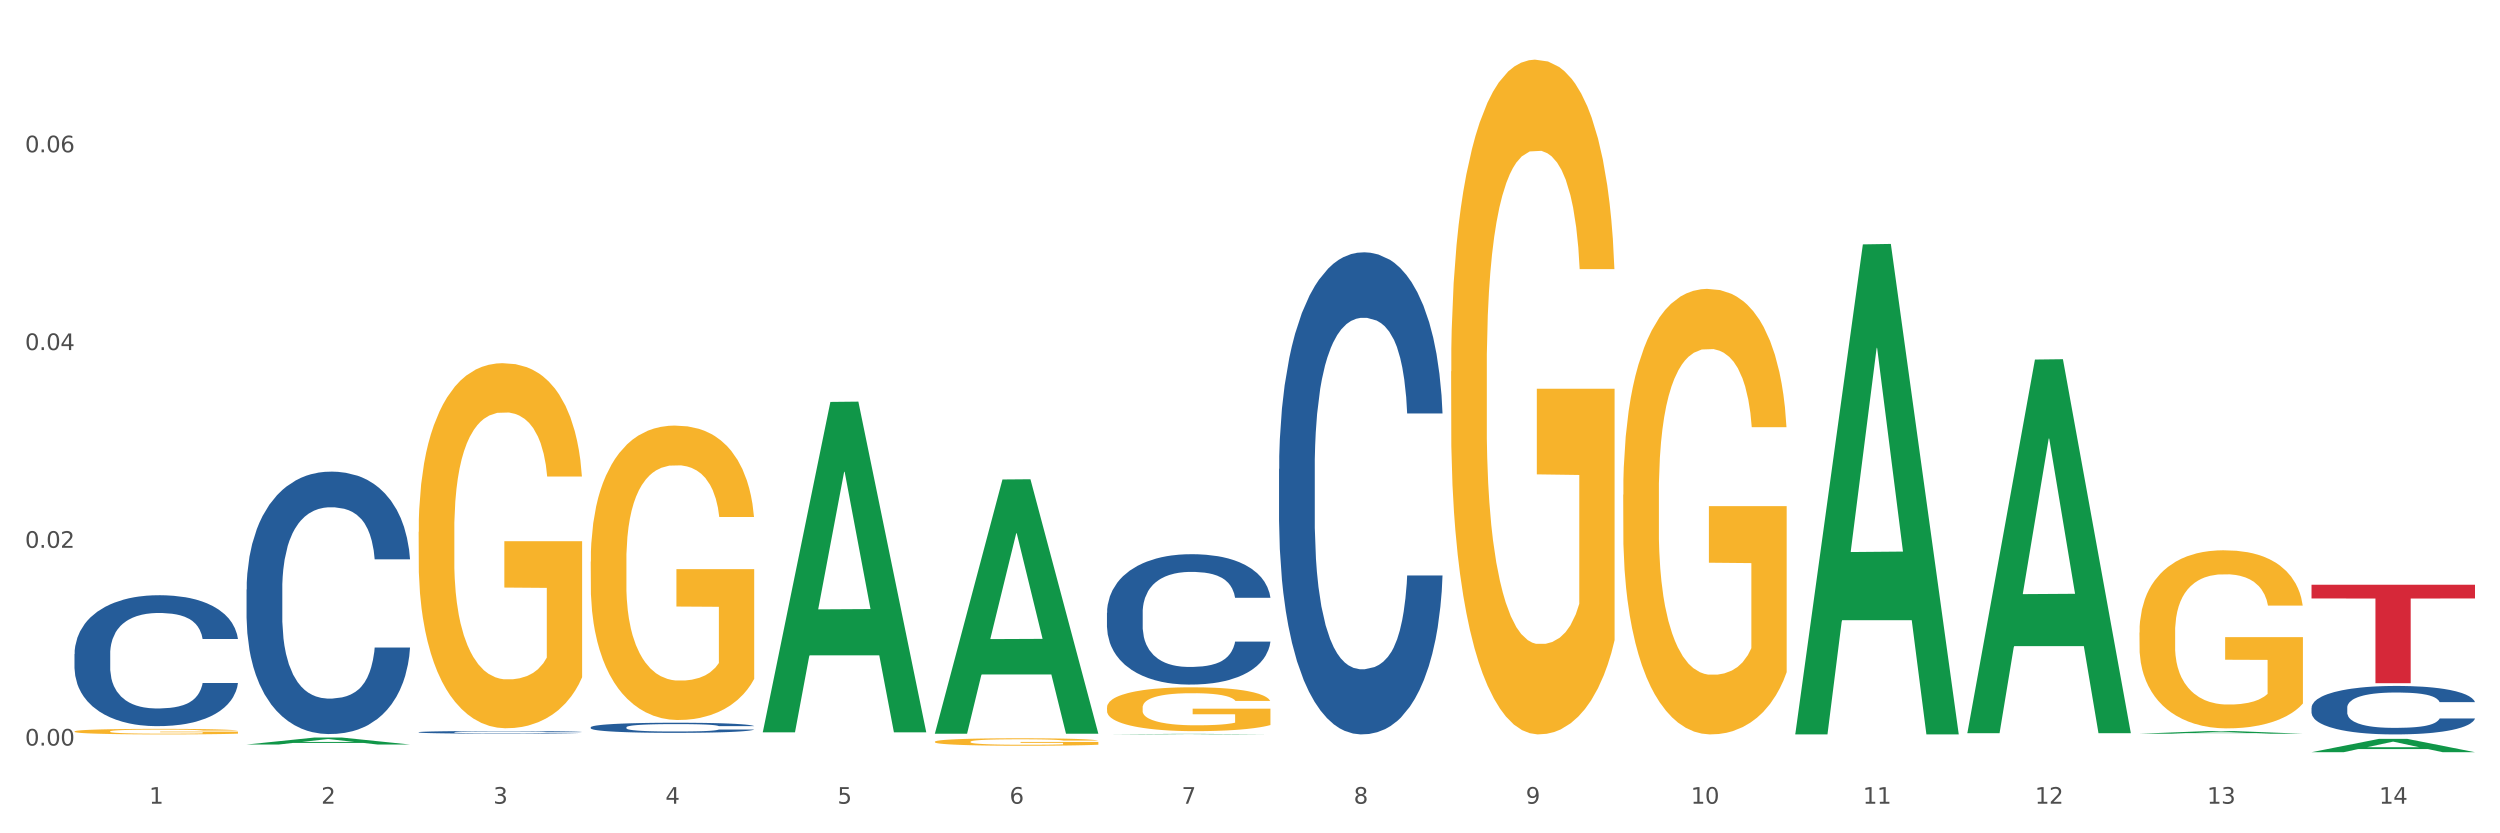 <?xml version="1.0" encoding="utf-8" standalone="no"?>
<!DOCTYPE svg PUBLIC "-//W3C//DTD SVG 1.1//EN"
  "http://www.w3.org/Graphics/SVG/1.1/DTD/svg11.dtd">
<svg xmlns:xlink="http://www.w3.org/1999/xlink" width="1080pt" height="360pt" viewBox="0 0 1080 360" xmlns="http://www.w3.org/2000/svg" version="1.1">
 <rect x="0" y="0" width="1080" height="360" fill="#333333" stroke="none"/>
 <defs>
  <style type="text/css">*{stroke-linejoin: round; stroke-linecap: butt}</style>
 </defs>
 <g id="figure_1">
  <g id="patch_1">
   <path d="M 0 360 
L 1080 360 
L 1080 0 
L 0 0 
z
" style="fill: #ffffff; stroke: #ffffff; stroke-linejoin: miter"/>
  </g>
  <g id="axes_1">
   <g id="matplotlib.axis_1">
    <g id="xtick_1">
     <g id="text_1">
      <!-- 1 -->
      <g style="fill: #4d4d4d" transform="translate(64.432 347.204) scale(0.096 -0.096)">
       <defs>
        <path id="DejaVuSans-31" d="M 794 531 
L 1825 531 
L 1825 4091 
L 703 3866 
L 703 4441 
L 1819 4666 
L 2450 4666 
L 2450 531 
L 3481 531 
L 3481 0 
L 794 0 
L 794 531 
z
" transform="scale(0.016)"/>
       </defs>
       <use xlink:href="#DejaVuSans-31"/>
      </g>
     </g>
    </g>
    <g id="xtick_2">
     <g id="text_2">
      <!-- 2 -->
      <g style="fill: #4d4d4d" transform="translate(138.771 347.204) scale(0.096 -0.096)">
       <defs>
        <path id="DejaVuSans-32" d="M 1228 531 
L 3431 531 
L 3431 0 
L 469 0 
L 469 531 
Q 828 903 1448 1529 
Q 2069 2156 2228 2338 
Q 2531 2678 2651 2914 
Q 2772 3150 2772 3378 
Q 2772 3750 2511 3984 
Q 2250 4219 1831 4219 
Q 1534 4219 1204 4116 
Q 875 4013 500 3803 
L 500 4441 
Q 881 4594 1212 4672 
Q 1544 4750 1819 4750 
Q 2544 4750 2975 4387 
Q 3406 4025 3406 3419 
Q 3406 3131 3298 2873 
Q 3191 2616 2906 2266 
Q 2828 2175 2409 1742 
Q 1991 1309 1228 531 
z
" transform="scale(0.016)"/>
       </defs>
       <use xlink:href="#DejaVuSans-32"/>
      </g>
     </g>
    </g>
    <g id="xtick_3">
     <g id="text_3">
      <!-- 3 -->
      <g style="fill: #4d4d4d" transform="translate(213.109 347.204) scale(0.096 -0.096)">
       <defs>
        <path id="DejaVuSans-33" d="M 2597 2516 
Q 3050 2419 3304 2112 
Q 3559 1806 3559 1356 
Q 3559 666 3084 287 
Q 2609 -91 1734 -91 
Q 1441 -91 1130 -33 
Q 819 25 488 141 
L 488 750 
Q 750 597 1062 519 
Q 1375 441 1716 441 
Q 2309 441 2620 675 
Q 2931 909 2931 1356 
Q 2931 1769 2642 2001 
Q 2353 2234 1838 2234 
L 1294 2234 
L 1294 2753 
L 1863 2753 
Q 2328 2753 2575 2939 
Q 2822 3125 2822 3475 
Q 2822 3834 2567 4026 
Q 2313 4219 1838 4219 
Q 1578 4219 1281 4162 
Q 984 4106 628 3988 
L 628 4550 
Q 988 4650 1302 4700 
Q 1616 4750 1894 4750 
Q 2613 4750 3031 4423 
Q 3450 4097 3450 3541 
Q 3450 3153 3228 2886 
Q 3006 2619 2597 2516 
z
" transform="scale(0.016)"/>
       </defs>
       <use xlink:href="#DejaVuSans-33"/>
      </g>
     </g>
    </g>
    <g id="xtick_4">
     <g id="text_4">
      <!-- 4 -->
      <g style="fill: #4d4d4d" transform="translate(287.448 347.204) scale(0.096 -0.096)">
       <defs>
        <path id="DejaVuSans-34" d="M 2419 4116 
L 825 1625 
L 2419 1625 
L 2419 4116 
z
M 2253 4666 
L 3047 4666 
L 3047 1625 
L 3713 1625 
L 3713 1100 
L 3047 1100 
L 3047 0 
L 2419 0 
L 2419 1100 
L 313 1100 
L 313 1709 
L 2253 4666 
z
" transform="scale(0.016)"/>
       </defs>
       <use xlink:href="#DejaVuSans-34"/>
      </g>
     </g>
    </g>
    <g id="xtick_5">
     <g id="text_5">
      <!-- 5 -->
      <g style="fill: #4d4d4d" transform="translate(361.787 347.204) scale(0.096 -0.096)">
       <defs>
        <path id="DejaVuSans-35" d="M 691 4666 
L 3169 4666 
L 3169 4134 
L 1269 4134 
L 1269 2991 
Q 1406 3038 1543 3061 
Q 1681 3084 1819 3084 
Q 2600 3084 3056 2656 
Q 3513 2228 3513 1497 
Q 3513 744 3044 326 
Q 2575 -91 1722 -91 
Q 1428 -91 1123 -41 
Q 819 9 494 109 
L 494 744 
Q 775 591 1075 516 
Q 1375 441 1709 441 
Q 2250 441 2565 725 
Q 2881 1009 2881 1497 
Q 2881 1984 2565 2268 
Q 2250 2553 1709 2553 
Q 1456 2553 1204 2497 
Q 953 2441 691 2322 
L 691 4666 
z
" transform="scale(0.016)"/>
       </defs>
       <use xlink:href="#DejaVuSans-35"/>
      </g>
     </g>
    </g>
    <g id="xtick_6">
     <g id="text_6">
      <!-- 6 -->
      <g style="fill: #4d4d4d" transform="translate(436.125 347.204) scale(0.096 -0.096)">
       <defs>
        <path id="DejaVuSans-36" d="M 2113 2584 
Q 1688 2584 1439 2293 
Q 1191 2003 1191 1497 
Q 1191 994 1439 701 
Q 1688 409 2113 409 
Q 2538 409 2786 701 
Q 3034 994 3034 1497 
Q 3034 2003 2786 2293 
Q 2538 2584 2113 2584 
z
M 3366 4563 
L 3366 3988 
Q 3128 4100 2886 4159 
Q 2644 4219 2406 4219 
Q 1781 4219 1451 3797 
Q 1122 3375 1075 2522 
Q 1259 2794 1537 2939 
Q 1816 3084 2150 3084 
Q 2853 3084 3261 2657 
Q 3669 2231 3669 1497 
Q 3669 778 3244 343 
Q 2819 -91 2113 -91 
Q 1303 -91 875 529 
Q 447 1150 447 2328 
Q 447 3434 972 4092 
Q 1497 4750 2381 4750 
Q 2619 4750 2861 4703 
Q 3103 4656 3366 4563 
z
" transform="scale(0.016)"/>
       </defs>
       <use xlink:href="#DejaVuSans-36"/>
      </g>
     </g>
    </g>
    <g id="xtick_7">
     <g id="text_7">
      <!-- 7 -->
      <g style="fill: #4d4d4d" transform="translate(510.464 347.204) scale(0.096 -0.096)">
       <defs>
        <path id="DejaVuSans-37" d="M 525 4666 
L 3525 4666 
L 3525 4397 
L 1831 0 
L 1172 0 
L 2766 4134 
L 525 4134 
L 525 4666 
z
" transform="scale(0.016)"/>
       </defs>
       <use xlink:href="#DejaVuSans-37"/>
      </g>
     </g>
    </g>
    <g id="xtick_8">
     <g id="text_8">
      <!-- 8 -->
      <g style="fill: #4d4d4d" transform="translate(584.803 347.204) scale(0.096 -0.096)">
       <defs>
        <path id="DejaVuSans-38" d="M 2034 2216 
Q 1584 2216 1326 1975 
Q 1069 1734 1069 1313 
Q 1069 891 1326 650 
Q 1584 409 2034 409 
Q 2484 409 2743 651 
Q 3003 894 3003 1313 
Q 3003 1734 2745 1975 
Q 2488 2216 2034 2216 
z
M 1403 2484 
Q 997 2584 770 2862 
Q 544 3141 544 3541 
Q 544 4100 942 4425 
Q 1341 4750 2034 4750 
Q 2731 4750 3128 4425 
Q 3525 4100 3525 3541 
Q 3525 3141 3298 2862 
Q 3072 2584 2669 2484 
Q 3125 2378 3379 2068 
Q 3634 1759 3634 1313 
Q 3634 634 3220 271 
Q 2806 -91 2034 -91 
Q 1263 -91 848 271 
Q 434 634 434 1313 
Q 434 1759 690 2068 
Q 947 2378 1403 2484 
z
M 1172 3481 
Q 1172 3119 1398 2916 
Q 1625 2713 2034 2713 
Q 2441 2713 2670 2916 
Q 2900 3119 2900 3481 
Q 2900 3844 2670 4047 
Q 2441 4250 2034 4250 
Q 1625 4250 1398 4047 
Q 1172 3844 1172 3481 
z
" transform="scale(0.016)"/>
       </defs>
       <use xlink:href="#DejaVuSans-38"/>
      </g>
     </g>
    </g>
    <g id="xtick_9">
     <g id="text_9">
      <!-- 9 -->
      <g style="fill: #4d4d4d" transform="translate(659.142 347.204) scale(0.096 -0.096)">
       <defs>
        <path id="DejaVuSans-39" d="M 703 97 
L 703 672 
Q 941 559 1184 500 
Q 1428 441 1663 441 
Q 2288 441 2617 861 
Q 2947 1281 2994 2138 
Q 2813 1869 2534 1725 
Q 2256 1581 1919 1581 
Q 1219 1581 811 2004 
Q 403 2428 403 3163 
Q 403 3881 828 4315 
Q 1253 4750 1959 4750 
Q 2769 4750 3195 4129 
Q 3622 3509 3622 2328 
Q 3622 1225 3098 567 
Q 2575 -91 1691 -91 
Q 1453 -91 1209 -44 
Q 966 3 703 97 
z
M 1959 2075 
Q 2384 2075 2632 2365 
Q 2881 2656 2881 3163 
Q 2881 3666 2632 3958 
Q 2384 4250 1959 4250 
Q 1534 4250 1286 3958 
Q 1038 3666 1038 3163 
Q 1038 2656 1286 2365 
Q 1534 2075 1959 2075 
z
" transform="scale(0.016)"/>
       </defs>
       <use xlink:href="#DejaVuSans-39"/>
      </g>
     </g>
    </g>
    <g id="xtick_10">
     <g id="text_10">
      <!-- 10 -->
      <g style="fill: #4d4d4d" transform="translate(730.426 347.204) scale(0.096 -0.096)">
       <defs>
        <path id="DejaVuSans-30" d="M 2034 4250 
Q 1547 4250 1301 3770 
Q 1056 3291 1056 2328 
Q 1056 1369 1301 889 
Q 1547 409 2034 409 
Q 2525 409 2770 889 
Q 3016 1369 3016 2328 
Q 3016 3291 2770 3770 
Q 2525 4250 2034 4250 
z
M 2034 4750 
Q 2819 4750 3233 4129 
Q 3647 3509 3647 2328 
Q 3647 1150 3233 529 
Q 2819 -91 2034 -91 
Q 1250 -91 836 529 
Q 422 1150 422 2328 
Q 422 3509 836 4129 
Q 1250 4750 2034 4750 
z
" transform="scale(0.016)"/>
       </defs>
       <use xlink:href="#DejaVuSans-31"/>
       <use xlink:href="#DejaVuSans-30" transform="translate(63.623 0)"/>
      </g>
     </g>
    </g>
    <g id="xtick_11">
     <g id="text_11">
      <!-- 11 -->
      <g style="fill: #4d4d4d" transform="translate(804.765 347.204) scale(0.096 -0.096)">
       <use xlink:href="#DejaVuSans-31"/>
       <use xlink:href="#DejaVuSans-31" transform="translate(63.623 0)"/>
      </g>
     </g>
    </g>
    <g id="xtick_12">
     <g id="text_12">
      <!-- 12 -->
      <g style="fill: #4d4d4d" transform="translate(879.104 347.204) scale(0.096 -0.096)">
       <use xlink:href="#DejaVuSans-31"/>
       <use xlink:href="#DejaVuSans-32" transform="translate(63.623 0)"/>
      </g>
     </g>
    </g>
    <g id="xtick_13">
     <g id="text_13">
      <!-- 13 -->
      <g style="fill: #4d4d4d" transform="translate(953.442 347.204) scale(0.096 -0.096)">
       <use xlink:href="#DejaVuSans-31"/>
       <use xlink:href="#DejaVuSans-33" transform="translate(63.623 0)"/>
      </g>
     </g>
    </g>
    <g id="xtick_14">
     <g id="text_14">
      <!-- 14 -->
      <g style="fill: #4d4d4d" transform="translate(1027.781 347.204) scale(0.096 -0.096)">
       <use xlink:href="#DejaVuSans-31"/>
       <use xlink:href="#DejaVuSans-34" transform="translate(63.623 0)"/>
      </g>
     </g>
    </g>
    <g id="xtick_15"/>
    <g id="xtick_16"/>
    <g id="xtick_17"/>
    <g id="xtick_18"/>
    <g id="xtick_19"/>
    <g id="xtick_20"/>
    <g id="xtick_21"/>
    <g id="xtick_22"/>
    <g id="xtick_23"/>
    <g id="xtick_24"/>
    <g id="xtick_25"/>
    <g id="xtick_26"/>
    <g id="xtick_27"/>
   </g>
   <g id="matplotlib.axis_2">
    <g id="ytick_1">
     <g id="text_15">
      <!-- 0.00 -->
      <g style="fill: #4d4d4d" transform="translate(10.8 322.087) scale(0.096 -0.096)">
       <defs>
        <path id="DejaVuSans-2e" d="M 684 794 
L 1344 794 
L 1344 0 
L 684 0 
L 684 794 
z
" transform="scale(0.016)"/>
       </defs>
       <use xlink:href="#DejaVuSans-30"/>
       <use xlink:href="#DejaVuSans-2e" transform="translate(63.623 0)"/>
       <use xlink:href="#DejaVuSans-30" transform="translate(95.41 0)"/>
       <use xlink:href="#DejaVuSans-30" transform="translate(159.033 0)"/>
      </g>
     </g>
    </g>
    <g id="ytick_2">
     <g id="text_16">
      <!-- 0.02 -->
      <g style="fill: #4d4d4d" transform="translate(10.8 236.655) scale(0.096 -0.096)">
       <use xlink:href="#DejaVuSans-30"/>
       <use xlink:href="#DejaVuSans-2e" transform="translate(63.623 0)"/>
       <use xlink:href="#DejaVuSans-30" transform="translate(95.41 0)"/>
       <use xlink:href="#DejaVuSans-32" transform="translate(159.033 0)"/>
      </g>
     </g>
    </g>
    <g id="ytick_3">
     <g id="text_17">
      <!-- 0.04 -->
      <g style="fill: #4d4d4d" transform="translate(10.8 151.222) scale(0.096 -0.096)">
       <use xlink:href="#DejaVuSans-30"/>
       <use xlink:href="#DejaVuSans-2e" transform="translate(63.623 0)"/>
       <use xlink:href="#DejaVuSans-30" transform="translate(95.41 0)"/>
       <use xlink:href="#DejaVuSans-34" transform="translate(159.033 0)"/>
      </g>
     </g>
    </g>
    <g id="ytick_4">
     <g id="text_18">
      <!-- 0.06 -->
      <g style="fill: #4d4d4d" transform="translate(10.8 65.789) scale(0.096 -0.096)">
       <use xlink:href="#DejaVuSans-30"/>
       <use xlink:href="#DejaVuSans-2e" transform="translate(63.623 0)"/>
       <use xlink:href="#DejaVuSans-30" transform="translate(95.41 0)"/>
       <use xlink:href="#DejaVuSans-36" transform="translate(159.033 0)"/>
      </g>
     </g>
    </g>
    <g id="ytick_5"/>
    <g id="ytick_6"/>
    <g id="ytick_7"/>
    <g id="ytick_8"/>
   </g>
   <g id="PolyCollection_1">
    <path d="M 106.514 321.629 
L 106.587 321.626 
L 135.709 318.629 
L 147.795 318.627 
L 177.135 321.635 
L 163.157 321.635 
L 156.823 320.934 
L 126.754 320.934 
L 126.535 320.946 
L 120.42 321.635 
L 106.514 321.635 
L 106.514 321.629 
L 130.54 320.516 
L 153.037 320.513 
L 141.897 319.268 
L 141.752 319.262 
L 141.606 319.271 
L 130.467 320.513 
L 130.54 320.516 
L 106.514 321.629 
z
" clip-path="url(#p7e28f9a776)" style="fill: #109648"/>
    <path d="M 626.885 160.466 
L 626.968 160.2 
L 626.968 150.616 
L 627.135 142.363 
L 627.969 122.397 
L 629.219 105.891 
L 630.136 97.106 
L 631.054 89.918 
L 632.138 82.73 
L 633.472 75.276 
L 635.89 64.361 
L 637.39 58.771 
L 639.225 52.914 
L 642.56 44.395 
L 644.978 39.603 
L 647.479 35.61 
L 651.565 30.818 
L 654.233 28.688 
L 657.068 27.091 
L 660.486 26.026 
L 663.071 25.759 
L 668.741 26.558 
L 673.577 28.954 
L 675.911 30.818 
L 678.913 34.012 
L 680.497 36.142 
L 683.082 40.402 
L 685.75 45.992 
L 687.584 50.784 
L 690.336 59.836 
L 692.42 68.887 
L 694.338 80.068 
L 695.339 87.789 
L 696.089 94.976 
L 696.756 103.229 
L 697.423 116.274 
L 682.415 116.274 
L 681.831 106.956 
L 680.914 98.171 
L 679.58 89.652 
L 678.413 84.328 
L 676.412 77.672 
L 674.577 73.413 
L 672.66 70.218 
L 670.325 67.556 
L 668.491 66.225 
L 665.906 65.16 
L 660.82 65.426 
L 657.401 67.556 
L 655.067 70.218 
L 653.566 72.614 
L 652.232 75.276 
L 650.731 79.003 
L 648.98 84.594 
L 647.729 89.652 
L 646.479 96.041 
L 645.478 102.431 
L 644.561 109.885 
L 643.811 117.871 
L 643.227 126.124 
L 642.727 136.24 
L 642.31 153.012 
L 642.31 189.484 
L 642.476 197.737 
L 642.893 208.652 
L 643.394 216.905 
L 644.227 226.755 
L 644.978 233.41 
L 646.395 242.994 
L 647.979 250.981 
L 649.23 256.039 
L 650.481 260.299 
L 652.649 266.155 
L 655.067 270.947 
L 657.151 273.876 
L 659.986 276.538 
L 661.904 277.603 
L 663.571 278.135 
L 667.657 278.135 
L 670.575 277.337 
L 673.827 275.473 
L 676.328 273.077 
L 678.413 270.149 
L 680.747 265.357 
L 682.248 260.831 
L 682.248 205.191 
L 663.905 204.925 
L 663.905 167.921 
L 697.506 167.921 
L 697.506 276.538 
L 696.089 282.129 
L 694.505 287.187 
L 692.837 291.712 
L 690.336 297.303 
L 687.334 302.627 
L 684.666 306.354 
L 681.831 309.549 
L 678.496 312.478 
L 674.16 315.14 
L 671.492 316.205 
L 668.157 317.003 
L 664.238 317.269 
L 660.82 316.737 
L 657.485 315.406 
L 653.983 313.01 
L 650.564 309.549 
L 647.979 306.088 
L 645.395 301.829 
L 642.643 296.238 
L 640.475 290.914 
L 638.808 286.122 
L 636.974 279.999 
L 634.972 272.012 
L 633.472 264.824 
L 632.138 257.37 
L 630.72 247.786 
L 629.72 239.533 
L 628.719 229.151 
L 628.135 221.431 
L 627.468 209.451 
L 626.968 192.679 
L 626.885 160.466 
z
" clip-path="url(#p7e28f9a776)" style="fill: #f7b32b"/>
    <path d="M 478.207 305.67 
L 478.291 305.653 
L 478.291 305.03 
L 478.457 304.494 
L 479.291 303.196 
L 480.542 302.123 
L 481.459 301.552 
L 482.376 301.084 
L 483.46 300.617 
L 484.794 300.133 
L 487.212 299.423 
L 488.713 299.06 
L 490.547 298.679 
L 493.882 298.125 
L 496.3 297.814 
L 498.802 297.554 
L 502.887 297.243 
L 505.555 297.104 
L 508.39 297 
L 511.809 296.931 
L 514.394 296.914 
L 520.063 296.966 
L 524.899 297.122 
L 527.234 297.243 
L 530.236 297.45 
L 531.82 297.589 
L 534.405 297.866 
L 537.073 298.229 
L 538.907 298.541 
L 541.658 299.129 
L 543.743 299.717 
L 545.661 300.444 
L 546.661 300.946 
L 547.412 301.413 
L 548.079 301.95 
L 548.746 302.798 
L 533.737 302.798 
L 533.154 302.192 
L 532.237 301.621 
L 530.903 301.067 
L 529.735 300.721 
L 527.734 300.288 
L 525.9 300.012 
L 523.982 299.804 
L 521.648 299.631 
L 519.813 299.544 
L 517.228 299.475 
L 512.142 299.492 
L 508.724 299.631 
L 506.389 299.804 
L 504.888 299.96 
L 503.554 300.133 
L 502.054 300.375 
L 500.303 300.738 
L 499.052 301.067 
L 497.801 301.482 
L 496.801 301.898 
L 495.884 302.382 
L 495.133 302.902 
L 494.549 303.438 
L 494.049 304.096 
L 493.632 305.186 
L 493.632 307.557 
L 493.799 308.093 
L 494.216 308.803 
L 494.716 309.339 
L 495.55 309.979 
L 496.3 310.412 
L 497.718 311.035 
L 499.302 311.554 
L 500.553 311.883 
L 501.803 312.16 
L 503.971 312.541 
L 506.389 312.852 
L 508.474 313.042 
L 511.309 313.215 
L 513.226 313.285 
L 514.894 313.319 
L 518.979 313.319 
L 521.898 313.267 
L 525.149 313.146 
L 527.651 312.99 
L 529.735 312.8 
L 532.07 312.489 
L 533.571 312.194 
L 533.571 308.578 
L 515.227 308.56 
L 515.227 306.155 
L 548.829 306.155 
L 548.829 313.215 
L 547.412 313.579 
L 545.827 313.908 
L 544.16 314.202 
L 541.658 314.565 
L 538.657 314.911 
L 535.989 315.154 
L 533.154 315.361 
L 529.819 315.552 
L 525.483 315.725 
L 522.815 315.794 
L 519.48 315.846 
L 515.561 315.863 
L 512.142 315.828 
L 508.807 315.742 
L 505.305 315.586 
L 501.887 315.361 
L 499.302 315.136 
L 496.717 314.859 
L 493.966 314.496 
L 491.798 314.15 
L 490.13 313.838 
L 488.296 313.44 
L 486.295 312.921 
L 484.794 312.454 
L 483.46 311.969 
L 482.043 311.346 
L 481.042 310.81 
L 480.042 310.135 
L 479.458 309.633 
L 478.791 308.855 
L 478.291 307.764 
L 478.207 305.67 
z
" clip-path="url(#p7e28f9a776)" style="fill: #f7b32b"/>
    <path d="M 403.869 320.428 
L 403.952 320.425 
L 403.952 320.319 
L 404.119 320.227 
L 404.952 320.005 
L 406.203 319.822 
L 407.12 319.725 
L 408.037 319.645 
L 409.121 319.565 
L 410.455 319.482 
L 412.873 319.361 
L 414.374 319.299 
L 416.209 319.234 
L 419.544 319.139 
L 421.962 319.086 
L 424.463 319.041 
L 428.549 318.988 
L 431.217 318.965 
L 434.052 318.947 
L 437.47 318.935 
L 440.055 318.932 
L 445.725 318.941 
L 450.561 318.968 
L 452.895 318.988 
L 455.897 319.024 
L 457.481 319.047 
L 460.066 319.095 
L 462.734 319.157 
L 464.568 319.21 
L 467.32 319.311 
L 469.404 319.411 
L 471.322 319.535 
L 472.322 319.621 
L 473.073 319.701 
L 473.74 319.793 
L 474.407 319.937 
L 459.399 319.937 
L 458.815 319.834 
L 457.898 319.736 
L 456.564 319.642 
L 455.397 319.583 
L 453.396 319.509 
L 451.561 319.461 
L 449.643 319.426 
L 447.309 319.396 
L 445.475 319.382 
L 442.89 319.37 
L 437.804 319.373 
L 434.385 319.396 
L 432.051 319.426 
L 430.55 319.452 
L 429.216 319.482 
L 427.715 319.523 
L 425.964 319.586 
L 424.713 319.642 
L 423.463 319.713 
L 422.462 319.784 
L 421.545 319.866 
L 420.794 319.955 
L 420.211 320.047 
L 419.711 320.159 
L 419.294 320.346 
L 419.294 320.751 
L 419.46 320.842 
L 419.877 320.964 
L 420.378 321.055 
L 421.211 321.165 
L 421.962 321.239 
L 423.379 321.345 
L 424.963 321.434 
L 426.214 321.49 
L 427.465 321.537 
L 429.633 321.602 
L 432.051 321.655 
L 434.135 321.688 
L 436.97 321.718 
L 438.888 321.729 
L 440.555 321.735 
L 444.641 321.735 
L 447.559 321.726 
L 450.811 321.706 
L 453.312 321.679 
L 455.397 321.647 
L 457.731 321.593 
L 459.232 321.543 
L 459.232 320.925 
L 440.889 320.922 
L 440.889 320.511 
L 474.49 320.511 
L 474.49 321.718 
L 473.073 321.78 
L 471.489 321.836 
L 469.821 321.886 
L 467.32 321.948 
L 464.318 322.007 
L 461.65 322.049 
L 458.815 322.084 
L 455.48 322.117 
L 451.144 322.146 
L 448.476 322.158 
L 445.141 322.167 
L 441.222 322.17 
L 437.804 322.164 
L 434.469 322.149 
L 430.967 322.123 
L 427.548 322.084 
L 424.963 322.046 
L 422.379 321.998 
L 419.627 321.936 
L 417.459 321.877 
L 415.792 321.824 
L 413.957 321.756 
L 411.956 321.667 
L 410.455 321.587 
L 409.121 321.505 
L 407.704 321.398 
L 406.703 321.307 
L 405.703 321.191 
L 405.119 321.105 
L 404.452 320.972 
L 403.952 320.786 
L 403.869 320.428 
z
" clip-path="url(#p7e28f9a776)" style="fill: #f7b32b"/>
    <path d="M 255.191 242.624 
L 255.275 242.508 
L 255.275 238.326 
L 255.441 234.725 
L 256.275 226.012 
L 257.526 218.81 
L 258.443 214.976 
L 259.36 211.84 
L 260.444 208.703 
L 261.778 205.451 
L 264.196 200.688 
L 265.697 198.248 
L 267.531 195.692 
L 270.866 191.975 
L 273.284 189.884 
L 275.786 188.141 
L 279.871 186.05 
L 282.539 185.121 
L 285.374 184.424 
L 288.793 183.959 
L 291.377 183.843 
L 297.047 184.192 
L 301.883 185.237 
L 304.218 186.05 
L 307.219 187.444 
L 308.804 188.374 
L 311.388 190.233 
L 314.057 192.672 
L 315.891 194.763 
L 318.642 198.713 
L 320.727 202.663 
L 322.645 207.542 
L 323.645 210.91 
L 324.395 214.047 
L 325.062 217.648 
L 325.73 223.34 
L 310.721 223.34 
L 310.138 219.275 
L 309.221 215.441 
L 307.886 211.724 
L 306.719 209.4 
L 304.718 206.496 
L 302.884 204.637 
L 300.966 203.243 
L 298.631 202.082 
L 296.797 201.501 
L 294.212 201.036 
L 289.126 201.152 
L 285.708 202.082 
L 283.373 203.243 
L 281.872 204.289 
L 280.538 205.451 
L 279.037 207.077 
L 277.286 209.516 
L 276.036 211.724 
L 274.785 214.512 
L 273.785 217.3 
L 272.867 220.552 
L 272.117 224.037 
L 271.533 227.639 
L 271.033 232.053 
L 270.616 239.372 
L 270.616 255.287 
L 270.783 258.888 
L 271.2 263.651 
L 271.7 267.252 
L 272.534 271.55 
L 273.284 274.455 
L 274.702 278.637 
L 276.286 282.122 
L 277.537 284.329 
L 278.787 286.188 
L 280.955 288.743 
L 283.373 290.834 
L 285.458 292.112 
L 288.292 293.274 
L 290.21 293.738 
L 291.878 293.971 
L 295.963 293.971 
L 298.882 293.622 
L 302.133 292.809 
L 304.635 291.764 
L 306.719 290.486 
L 309.054 288.395 
L 310.555 286.42 
L 310.555 262.141 
L 292.211 262.025 
L 292.211 245.877 
L 325.813 245.877 
L 325.813 293.274 
L 324.395 295.713 
L 322.811 297.921 
L 321.144 299.895 
L 318.642 302.335 
L 315.641 304.658 
L 312.973 306.285 
L 310.138 307.679 
L 306.803 308.957 
L 302.467 310.118 
L 299.799 310.583 
L 296.464 310.931 
L 292.545 311.048 
L 289.126 310.815 
L 285.791 310.234 
L 282.289 309.189 
L 278.871 307.679 
L 276.286 306.169 
L 273.701 304.31 
L 270.95 301.87 
L 268.782 299.547 
L 267.114 297.456 
L 265.28 294.784 
L 263.279 291.299 
L 261.778 288.162 
L 260.444 284.91 
L 259.027 280.728 
L 258.026 277.126 
L 257.025 272.596 
L 256.442 269.227 
L 255.775 263.999 
L 255.275 256.681 
L 255.191 242.624 
z
" clip-path="url(#p7e28f9a776)" style="fill: #f7b32b"/>
    <path d="M 180.852 229.77 
L 180.936 229.626 
L 180.936 224.44 
L 181.103 219.975 
L 181.936 209.172 
L 183.187 200.242 
L 184.104 195.488 
L 185.021 191.599 
L 186.105 187.71 
L 187.439 183.677 
L 189.857 177.771 
L 191.358 174.746 
L 193.192 171.577 
L 196.528 166.968 
L 198.946 164.375 
L 201.447 162.215 
L 205.533 159.622 
L 208.201 158.47 
L 211.036 157.605 
L 214.454 157.029 
L 217.039 156.885 
L 222.709 157.317 
L 227.545 158.614 
L 229.879 159.622 
L 232.881 161.35 
L 234.465 162.503 
L 237.05 164.807 
L 239.718 167.832 
L 241.552 170.425 
L 244.304 175.322 
L 246.388 180.22 
L 248.306 186.27 
L 249.306 190.447 
L 250.057 194.336 
L 250.724 198.801 
L 251.391 205.859 
L 236.383 205.859 
L 235.799 200.818 
L 234.882 196.064 
L 233.548 191.455 
L 232.38 188.574 
L 230.379 184.973 
L 228.545 182.668 
L 226.627 180.94 
L 224.293 179.5 
L 222.458 178.779 
L 219.874 178.203 
L 214.788 178.347 
L 211.369 179.5 
L 209.034 180.94 
L 207.534 182.236 
L 206.2 183.677 
L 204.699 185.693 
L 202.948 188.718 
L 201.697 191.455 
L 200.446 194.912 
L 199.446 198.369 
L 198.529 202.402 
L 197.778 206.723 
L 197.195 211.189 
L 196.694 216.662 
L 196.277 225.737 
L 196.277 245.47 
L 196.444 249.936 
L 196.861 255.841 
L 197.361 260.307 
L 198.195 265.636 
L 198.946 269.237 
L 200.363 274.423 
L 201.947 278.744 
L 203.198 281.481 
L 204.449 283.785 
L 206.616 286.954 
L 209.034 289.547 
L 211.119 291.132 
L 213.954 292.572 
L 215.871 293.148 
L 217.539 293.436 
L 221.625 293.436 
L 224.543 293.004 
L 227.795 291.996 
L 230.296 290.699 
L 232.38 289.115 
L 234.715 286.522 
L 236.216 284.074 
L 236.216 253.969 
L 217.873 253.825 
L 217.873 233.803 
L 251.474 233.803 
L 251.474 292.572 
L 250.057 295.597 
L 248.473 298.334 
L 246.805 300.782 
L 244.304 303.807 
L 241.302 306.688 
L 238.634 308.705 
L 235.799 310.433 
L 232.464 312.018 
L 228.128 313.458 
L 225.46 314.034 
L 222.125 314.466 
L 218.206 314.61 
L 214.788 314.322 
L 211.452 313.602 
L 207.951 312.306 
L 204.532 310.433 
L 201.947 308.561 
L 199.362 306.256 
L 196.611 303.231 
L 194.443 300.35 
L 192.776 297.757 
L 190.941 294.445 
L 188.94 290.123 
L 187.439 286.234 
L 186.105 282.201 
L 184.688 277.016 
L 183.687 272.55 
L 182.687 266.933 
L 182.103 262.755 
L 181.436 256.274 
L 180.936 247.199 
L 180.852 229.77 
z
" clip-path="url(#p7e28f9a776)" style="fill: #f7b32b"/>
    <path d="M 32.175 315.979 
L 32.258 315.977 
L 32.258 315.898 
L 32.425 315.83 
L 33.259 315.665 
L 34.51 315.529 
L 35.427 315.457 
L 36.344 315.398 
L 37.428 315.339 
L 38.762 315.277 
L 41.18 315.188 
L 42.681 315.142 
L 44.515 315.093 
L 47.85 315.023 
L 50.268 314.984 
L 52.77 314.951 
L 56.855 314.912 
L 59.523 314.894 
L 62.358 314.881 
L 65.777 314.872 
L 68.361 314.87 
L 74.031 314.876 
L 78.867 314.896 
L 81.202 314.912 
L 84.203 314.938 
L 85.788 314.955 
L 88.372 314.99 
L 91.04 315.036 
L 92.875 315.076 
L 95.626 315.15 
L 97.711 315.225 
L 99.628 315.317 
L 100.629 315.38 
L 101.379 315.44 
L 102.046 315.508 
L 102.713 315.615 
L 87.705 315.615 
L 87.122 315.538 
L 86.204 315.466 
L 84.87 315.396 
L 83.703 315.352 
L 81.702 315.297 
L 79.868 315.262 
L 77.95 315.236 
L 75.615 315.214 
L 73.781 315.203 
L 71.196 315.194 
L 66.11 315.196 
L 62.692 315.214 
L 60.357 315.236 
L 58.856 315.256 
L 57.522 315.277 
L 56.021 315.308 
L 54.27 315.354 
L 53.02 315.396 
L 51.769 315.448 
L 50.768 315.501 
L 49.851 315.562 
L 49.101 315.628 
L 48.517 315.696 
L 48.017 315.779 
L 47.6 315.917 
L 47.6 316.218 
L 47.767 316.286 
L 48.184 316.375 
L 48.684 316.443 
L 49.518 316.524 
L 50.268 316.579 
L 51.686 316.658 
L 53.27 316.724 
L 54.52 316.765 
L 55.771 316.8 
L 57.939 316.849 
L 60.357 316.888 
L 62.441 316.912 
L 65.276 316.934 
L 67.194 316.943 
L 68.862 316.947 
L 72.947 316.947 
L 75.865 316.941 
L 79.117 316.925 
L 81.619 316.906 
L 83.703 316.882 
L 86.038 316.842 
L 87.538 316.805 
L 87.538 316.347 
L 69.195 316.345 
L 69.195 316.04 
L 102.797 316.04 
L 102.797 316.934 
L 101.379 316.98 
L 99.795 317.022 
L 98.128 317.059 
L 95.626 317.105 
L 92.625 317.149 
L 89.956 317.18 
L 87.122 317.206 
L 83.786 317.23 
L 79.451 317.252 
L 76.783 317.261 
L 73.447 317.267 
L 69.529 317.269 
L 66.11 317.265 
L 62.775 317.254 
L 59.273 317.234 
L 55.855 317.206 
L 53.27 317.177 
L 50.685 317.142 
L 47.934 317.096 
L 45.766 317.053 
L 44.098 317.013 
L 42.264 316.963 
L 40.263 316.897 
L 38.762 316.838 
L 37.428 316.776 
L 36.01 316.697 
L 35.01 316.63 
L 34.009 316.544 
L 33.426 316.481 
L 32.759 316.382 
L 32.258 316.244 
L 32.175 315.979 
z
" clip-path="url(#p7e28f9a776)" style="fill: #f7b32b"/>
    <path d="M 32.175 282.549 
L 32.258 282.497 
L 32.258 281.051 
L 32.509 279.087 
L 33.427 275.471 
L 34.596 272.733 
L 36.599 269.531 
L 37.684 268.187 
L 39.104 266.689 
L 42.025 264.261 
L 45.364 262.195 
L 47.702 261.058 
L 49.455 260.335 
L 53.378 259.044 
L 55.632 258.475 
L 57.969 258.011 
L 59.973 257.701 
L 63.312 257.339 
L 65.983 257.184 
L 69.072 257.132 
L 71.66 257.184 
L 75.082 257.391 
L 80.091 258.011 
L 82.011 258.372 
L 84.599 258.992 
L 87.27 259.819 
L 89.44 260.645 
L 91.945 261.833 
L 94.533 263.383 
L 97.037 265.346 
L 98.79 267.154 
L 100.209 269.066 
L 101.461 271.39 
L 102.379 273.922 
L 102.797 276.04 
L 87.52 276.04 
L 87.103 274.128 
L 86.268 272.062 
L 85.434 270.667 
L 84.515 269.531 
L 83.096 268.239 
L 81.844 267.412 
L 79.757 266.431 
L 77.837 265.811 
L 76.251 265.449 
L 74.331 265.139 
L 70.241 264.83 
L 67.319 264.83 
L 65.482 264.933 
L 63.229 265.191 
L 61.309 265.553 
L 59.055 266.173 
L 57.302 266.844 
L 55.549 267.722 
L 54.547 268.342 
L 53.044 269.479 
L 52.043 270.409 
L 50.707 272.01 
L 49.956 273.147 
L 48.62 276.091 
L 48.036 278.261 
L 47.785 279.759 
L 47.618 281.412 
L 47.618 289.471 
L 48.119 293.087 
L 48.537 294.637 
L 49.204 296.393 
L 50.457 298.666 
L 52.293 300.888 
L 54.213 302.489 
L 55.799 303.471 
L 57.302 304.194 
L 58.804 304.762 
L 60.641 305.279 
L 62.143 305.589 
L 64.397 305.899 
L 67.069 306.054 
L 69.155 306.054 
L 73.413 305.795 
L 75.333 305.537 
L 77.169 305.175 
L 79.173 304.607 
L 80.759 303.987 
L 81.677 303.522 
L 83.18 302.541 
L 84.348 301.508 
L 85.35 300.319 
L 86.018 299.286 
L 86.769 297.736 
L 87.353 295.98 
L 87.52 295.05 
L 102.797 295.05 
L 102.463 296.91 
L 101.879 298.718 
L 100.71 301.146 
L 99.792 302.541 
L 98.372 304.246 
L 96.87 305.692 
L 94.783 307.293 
L 92.863 308.482 
L 90.86 309.515 
L 88.689 310.445 
L 84.766 311.736 
L 83.347 312.098 
L 80.341 312.718 
L 78.004 313.079 
L 74.581 313.441 
L 71.075 313.648 
L 67.402 313.699 
L 64.147 313.596 
L 60.557 313.286 
L 58.303 312.976 
L 55.799 312.511 
L 52.877 311.788 
L 50.123 310.91 
L 47.535 309.876 
L 45.114 308.688 
L 42.86 307.345 
L 39.938 305.124 
L 37.768 302.954 
L 36.182 300.939 
L 35.097 299.235 
L 34.011 297.065 
L 33.427 295.567 
L 32.509 291.951 
L 32.175 288.593 
L 32.175 282.549 
z
" clip-path="url(#p7e28f9a776)" style="fill: #255c99"/>
    <path d="M 106.514 254.679 
L 106.597 254.575 
L 106.597 251.676 
L 106.848 247.741 
L 107.766 240.493 
L 108.935 235.005 
L 110.938 228.586 
L 112.023 225.894 
L 113.442 222.891 
L 116.364 218.024 
L 119.703 213.883 
L 122.04 211.605 
L 123.794 210.155 
L 127.717 207.566 
L 129.971 206.428 
L 132.308 205.496 
L 134.312 204.874 
L 137.651 204.15 
L 140.322 203.839 
L 143.411 203.735 
L 145.998 203.839 
L 149.421 204.253 
L 154.43 205.496 
L 156.35 206.22 
L 158.937 207.463 
L 161.609 209.12 
L 163.779 210.776 
L 166.283 213.158 
L 168.871 216.264 
L 171.376 220.199 
L 173.129 223.823 
L 174.548 227.654 
L 175.8 232.313 
L 176.718 237.387 
L 177.135 241.632 
L 161.859 241.632 
L 161.442 237.801 
L 160.607 233.659 
L 159.772 230.864 
L 158.854 228.586 
L 157.435 225.997 
L 156.183 224.34 
L 154.096 222.373 
L 152.176 221.131 
L 150.59 220.406 
L 148.67 219.785 
L 144.579 219.163 
L 141.658 219.163 
L 139.821 219.37 
L 137.567 219.888 
L 135.647 220.613 
L 133.393 221.855 
L 131.64 223.201 
L 129.887 224.962 
L 128.886 226.204 
L 127.383 228.482 
L 126.381 230.346 
L 125.046 233.556 
L 124.294 235.834 
L 122.959 241.736 
L 122.374 246.084 
L 122.124 249.087 
L 121.957 252.401 
L 121.957 268.553 
L 122.458 275.801 
L 122.875 278.908 
L 123.543 282.428 
L 124.795 286.984 
L 126.632 291.436 
L 128.552 294.646 
L 130.138 296.613 
L 131.64 298.063 
L 133.143 299.202 
L 134.979 300.237 
L 136.482 300.859 
L 138.736 301.48 
L 141.407 301.791 
L 143.494 301.791 
L 147.751 301.273 
L 149.671 300.755 
L 151.508 300.03 
L 153.511 298.891 
L 155.097 297.649 
L 156.016 296.717 
L 157.518 294.75 
L 158.687 292.679 
L 159.689 290.297 
L 160.357 288.226 
L 161.108 285.12 
L 161.692 281.6 
L 161.859 279.736 
L 177.135 279.736 
L 176.802 283.464 
L 176.217 287.088 
L 175.049 291.954 
L 174.13 294.75 
L 172.711 298.167 
L 171.209 301.066 
L 169.122 304.276 
L 167.202 306.657 
L 165.198 308.728 
L 163.028 310.592 
L 159.104 313.18 
L 157.685 313.905 
L 154.68 315.148 
L 152.343 315.872 
L 148.92 316.597 
L 145.414 317.011 
L 141.741 317.115 
L 138.486 316.908 
L 134.896 316.287 
L 132.642 315.665 
L 130.138 314.734 
L 127.216 313.284 
L 124.461 311.524 
L 121.874 309.453 
L 119.453 307.071 
L 117.199 304.379 
L 114.277 299.927 
L 112.107 295.578 
L 110.521 291.54 
L 109.435 288.123 
L 108.35 283.774 
L 107.766 280.771 
L 106.848 273.523 
L 106.514 266.793 
L 106.514 254.679 
z
" clip-path="url(#p7e28f9a776)" style="fill: #255c99"/>
    <path d="M 180.852 316.301 
L 180.936 316.3 
L 180.936 316.27 
L 181.186 316.23 
L 182.105 316.156 
L 183.273 316.1 
L 185.277 316.035 
L 186.362 316.007 
L 187.781 315.977 
L 190.703 315.927 
L 194.042 315.885 
L 196.379 315.861 
L 198.132 315.847 
L 202.056 315.82 
L 204.31 315.809 
L 206.647 315.799 
L 208.65 315.793 
L 211.989 315.785 
L 214.661 315.782 
L 217.749 315.781 
L 220.337 315.782 
L 223.76 315.786 
L 228.768 315.799 
L 230.688 315.806 
L 233.276 315.819 
L 235.947 315.836 
L 238.118 315.853 
L 240.622 315.877 
L 243.21 315.909 
L 245.714 315.949 
L 247.467 315.986 
L 248.886 316.025 
L 250.139 316.073 
L 251.057 316.125 
L 251.474 316.168 
L 236.198 316.168 
L 235.78 316.129 
L 234.946 316.087 
L 234.111 316.058 
L 233.193 316.035 
L 231.774 316.008 
L 230.521 315.991 
L 228.434 315.971 
L 226.514 315.959 
L 224.928 315.951 
L 223.008 315.945 
L 218.918 315.939 
L 215.996 315.939 
L 214.16 315.941 
L 211.906 315.946 
L 209.986 315.953 
L 207.732 315.966 
L 205.979 315.98 
L 204.226 315.998 
L 203.224 316.01 
L 201.722 316.034 
L 200.72 316.053 
L 199.384 316.085 
L 198.633 316.109 
L 197.297 316.169 
L 196.713 316.213 
L 196.463 316.244 
L 196.296 316.278 
L 196.296 316.443 
L 196.797 316.517 
L 197.214 316.548 
L 197.882 316.584 
L 199.134 316.631 
L 200.97 316.676 
L 202.89 316.709 
L 204.476 316.729 
L 205.979 316.744 
L 207.482 316.756 
L 209.318 316.766 
L 210.821 316.773 
L 213.075 316.779 
L 215.746 316.782 
L 217.833 316.782 
L 222.09 316.777 
L 224.01 316.771 
L 225.847 316.764 
L 227.85 316.752 
L 229.436 316.74 
L 230.354 316.73 
L 231.857 316.71 
L 233.026 316.689 
L 234.027 316.665 
L 234.695 316.644 
L 235.447 316.612 
L 236.031 316.576 
L 236.198 316.557 
L 251.474 316.557 
L 251.14 316.595 
L 250.556 316.632 
L 249.387 316.682 
L 248.469 316.71 
L 247.05 316.745 
L 245.547 316.775 
L 243.46 316.807 
L 241.54 316.832 
L 239.537 316.853 
L 237.367 316.872 
L 233.443 316.898 
L 232.024 316.906 
L 229.019 316.918 
L 226.681 316.926 
L 223.259 316.933 
L 219.753 316.937 
L 216.08 316.938 
L 212.824 316.936 
L 209.235 316.93 
L 206.981 316.924 
L 204.476 316.914 
L 201.555 316.899 
L 198.8 316.881 
L 196.212 316.86 
L 193.791 316.836 
L 191.538 316.808 
L 188.616 316.763 
L 186.445 316.719 
L 184.859 316.677 
L 183.774 316.642 
L 182.689 316.598 
L 182.105 316.567 
L 181.186 316.493 
L 180.852 316.425 
L 180.852 316.301 
z
" clip-path="url(#p7e28f9a776)" style="fill: #255c99"/>
    <path d="M 255.191 314.187 
L 255.275 314.183 
L 255.275 314.071 
L 255.525 313.919 
L 256.443 313.639 
L 257.612 313.427 
L 259.615 313.179 
L 260.701 313.074 
L 262.12 312.958 
L 265.041 312.77 
L 268.381 312.61 
L 270.718 312.522 
L 272.471 312.466 
L 276.394 312.366 
L 278.648 312.322 
L 280.986 312.286 
L 282.989 312.262 
L 286.328 312.234 
L 288.999 312.222 
L 292.088 312.218 
L 294.676 312.222 
L 298.098 312.238 
L 303.107 312.286 
L 305.027 312.314 
L 307.615 312.362 
L 310.286 312.426 
L 312.457 312.49 
L 314.961 312.582 
L 317.549 312.702 
L 320.053 312.854 
L 321.806 312.994 
L 323.225 313.143 
L 324.477 313.323 
L 325.396 313.519 
L 325.813 313.683 
L 310.537 313.683 
L 310.119 313.535 
L 309.284 313.375 
L 308.45 313.267 
L 307.531 313.179 
L 306.112 313.078 
L 304.86 313.014 
L 302.773 312.938 
L 300.853 312.89 
L 299.267 312.862 
L 297.347 312.838 
L 293.257 312.814 
L 290.335 312.814 
L 288.499 312.822 
L 286.245 312.842 
L 284.325 312.87 
L 282.071 312.918 
L 280.318 312.97 
L 278.565 313.038 
L 277.563 313.086 
L 276.06 313.175 
L 275.059 313.247 
L 273.723 313.371 
L 272.972 313.459 
L 271.636 313.687 
L 271.052 313.855 
L 270.801 313.971 
L 270.634 314.099 
L 270.634 314.723 
L 271.135 315.003 
L 271.553 315.123 
L 272.22 315.259 
L 273.473 315.435 
L 275.309 315.607 
L 277.229 315.731 
L 278.815 315.807 
L 280.318 315.863 
L 281.82 315.907 
L 283.657 315.947 
L 285.159 315.971 
L 287.413 315.995 
L 290.085 316.007 
L 292.172 316.007 
L 296.429 315.987 
L 298.349 315.967 
L 300.185 315.939 
L 302.189 315.895 
L 303.775 315.847 
L 304.693 315.811 
L 306.196 315.735 
L 307.364 315.655 
L 308.366 315.563 
L 309.034 315.483 
L 309.785 315.363 
L 310.37 315.227 
L 310.537 315.155 
L 325.813 315.155 
L 325.479 315.299 
L 324.895 315.439 
L 323.726 315.627 
L 322.808 315.735 
L 321.389 315.867 
L 319.886 315.979 
L 317.799 316.103 
L 315.879 316.195 
L 313.876 316.275 
L 311.705 316.347 
L 307.782 316.447 
L 306.363 316.475 
L 303.358 316.523 
L 301.02 316.551 
L 297.598 316.579 
L 294.092 316.595 
L 290.419 316.599 
L 287.163 316.591 
L 283.573 316.567 
L 281.32 316.543 
L 278.815 316.507 
L 275.893 316.451 
L 273.139 316.383 
L 270.551 316.303 
L 268.13 316.211 
L 265.876 316.107 
L 262.955 315.935 
L 260.784 315.767 
L 259.198 315.611 
L 258.113 315.479 
L 257.028 315.311 
L 256.443 315.195 
L 255.525 314.915 
L 255.191 314.655 
L 255.191 314.187 
z
" clip-path="url(#p7e28f9a776)" style="fill: #255c99"/>
    <path d="M 478.207 264.72 
L 478.291 264.668 
L 478.291 263.228 
L 478.541 261.273 
L 479.459 257.671 
L 480.628 254.945 
L 482.632 251.755 
L 483.717 250.417 
L 485.136 248.925 
L 488.058 246.507 
L 491.397 244.449 
L 493.734 243.317 
L 495.487 242.597 
L 499.41 241.311 
L 501.664 240.745 
L 504.002 240.282 
L 506.005 239.973 
L 509.344 239.613 
L 512.016 239.459 
L 515.104 239.407 
L 517.692 239.459 
L 521.115 239.665 
L 526.123 240.282 
L 528.043 240.642 
L 530.631 241.26 
L 533.302 242.083 
L 535.473 242.906 
L 537.977 244.089 
L 540.565 245.633 
L 543.069 247.588 
L 544.822 249.388 
L 546.241 251.292 
L 547.493 253.607 
L 548.412 256.128 
L 548.829 258.237 
L 533.553 258.237 
L 533.135 256.334 
L 532.301 254.276 
L 531.466 252.887 
L 530.548 251.755 
L 529.128 250.469 
L 527.876 249.646 
L 525.789 248.668 
L 523.869 248.051 
L 522.283 247.691 
L 520.363 247.382 
L 516.273 247.073 
L 513.351 247.073 
L 511.515 247.176 
L 509.261 247.433 
L 507.341 247.793 
L 505.087 248.411 
L 503.334 249.08 
L 501.581 249.954 
L 500.579 250.572 
L 499.077 251.703 
L 498.075 252.63 
L 496.739 254.224 
L 495.988 255.356 
L 494.652 258.289 
L 494.068 260.45 
L 493.818 261.942 
L 493.651 263.588 
L 493.651 271.614 
L 494.151 275.215 
L 494.569 276.759 
L 495.237 278.508 
L 496.489 280.772 
L 498.325 282.984 
L 500.245 284.579 
L 501.831 285.556 
L 503.334 286.277 
L 504.837 286.843 
L 506.673 287.357 
L 508.176 287.666 
L 510.429 287.975 
L 513.101 288.129 
L 515.188 288.129 
L 519.445 287.872 
L 521.365 287.614 
L 523.202 287.254 
L 525.205 286.688 
L 526.791 286.071 
L 527.709 285.608 
L 529.212 284.63 
L 530.381 283.601 
L 531.382 282.418 
L 532.05 281.389 
L 532.801 279.846 
L 533.386 278.096 
L 533.553 277.17 
L 548.829 277.17 
L 548.495 279.023 
L 547.911 280.823 
L 546.742 283.241 
L 545.824 284.63 
L 544.405 286.328 
L 542.902 287.769 
L 540.815 289.364 
L 538.895 290.547 
L 536.892 291.576 
L 534.721 292.502 
L 530.798 293.788 
L 529.379 294.148 
L 526.374 294.766 
L 524.036 295.126 
L 520.614 295.486 
L 517.108 295.692 
L 513.435 295.743 
L 510.179 295.64 
L 506.59 295.332 
L 504.336 295.023 
L 501.831 294.56 
L 498.91 293.84 
L 496.155 292.965 
L 493.567 291.936 
L 491.146 290.753 
L 488.892 289.415 
L 485.971 287.203 
L 483.8 285.042 
L 482.214 283.035 
L 481.129 281.338 
L 480.044 279.177 
L 479.459 277.685 
L 478.541 274.083 
L 478.207 270.739 
L 478.207 264.72 
z
" clip-path="url(#p7e28f9a776)" style="fill: #255c99"/>
    <path d="M 552.546 202.574 
L 552.629 202.384 
L 552.629 197.058 
L 552.88 189.83 
L 553.798 176.515 
L 554.967 166.434 
L 556.97 154.641 
L 558.055 149.696 
L 559.475 144.18 
L 562.396 135.24 
L 565.735 127.632 
L 568.073 123.447 
L 569.826 120.784 
L 573.749 116.029 
L 576.003 113.937 
L 578.34 112.225 
L 580.344 111.084 
L 583.683 109.752 
L 586.354 109.182 
L 589.443 108.991 
L 592.031 109.182 
L 595.453 109.942 
L 600.462 112.225 
L 602.382 113.556 
L 604.97 115.839 
L 607.641 118.882 
L 609.811 121.926 
L 612.316 126.3 
L 614.903 132.007 
L 617.408 139.234 
L 619.161 145.892 
L 620.58 152.929 
L 621.832 161.489 
L 622.75 170.809 
L 623.168 178.608 
L 607.891 178.608 
L 607.474 171.57 
L 606.639 163.962 
L 605.804 158.826 
L 604.886 154.641 
L 603.467 149.886 
L 602.215 146.843 
L 600.128 143.229 
L 598.208 140.946 
L 596.622 139.615 
L 594.702 138.474 
L 590.612 137.332 
L 587.69 137.332 
L 585.853 137.713 
L 583.6 138.664 
L 581.68 139.995 
L 579.426 142.278 
L 577.673 144.751 
L 575.92 147.984 
L 574.918 150.267 
L 573.415 154.451 
L 572.414 157.875 
L 571.078 163.771 
L 570.327 167.956 
L 568.991 178.798 
L 568.407 186.787 
L 568.156 192.303 
L 567.989 198.389 
L 567.989 228.062 
L 568.49 241.376 
L 568.908 247.083 
L 569.575 253.55 
L 570.827 261.919 
L 572.664 270.098 
L 574.584 275.994 
L 576.17 279.608 
L 577.673 282.271 
L 579.175 284.363 
L 581.012 286.265 
L 582.514 287.407 
L 584.768 288.548 
L 587.439 289.119 
L 589.526 289.119 
L 593.784 288.168 
L 595.704 287.217 
L 597.54 285.885 
L 599.544 283.793 
L 601.13 281.51 
L 602.048 279.798 
L 603.551 276.184 
L 604.719 272.38 
L 605.721 268.005 
L 606.389 264.201 
L 607.14 258.495 
L 607.724 252.028 
L 607.891 248.604 
L 623.168 248.604 
L 622.834 255.452 
L 622.249 262.109 
L 621.081 271.049 
L 620.163 276.184 
L 618.743 282.461 
L 617.241 287.787 
L 615.154 293.684 
L 613.234 298.058 
L 611.23 301.863 
L 609.06 305.286 
L 605.137 310.042 
L 603.718 311.373 
L 600.712 313.655 
L 598.375 314.987 
L 594.952 316.318 
L 591.446 317.079 
L 587.773 317.269 
L 584.518 316.889 
L 580.928 315.748 
L 578.674 314.607 
L 576.17 312.895 
L 573.248 310.232 
L 570.494 306.998 
L 567.906 303.194 
L 565.485 298.819 
L 563.231 293.874 
L 560.309 285.695 
L 558.139 277.706 
L 556.553 270.288 
L 555.468 264.011 
L 554.382 256.022 
L 553.798 250.506 
L 552.88 237.192 
L 552.546 224.828 
L 552.546 202.574 
z
" clip-path="url(#p7e28f9a776)" style="fill: #255c99"/>
    <path d="M 998.578 305.736 
L 998.662 305.717 
L 998.662 305.182 
L 998.912 304.455 
L 999.83 303.116 
L 1000.999 302.102 
L 1003.003 300.916 
L 1004.088 300.419 
L 1005.507 299.865 
L 1008.429 298.966 
L 1011.768 298.201 
L 1014.105 297.78 
L 1015.858 297.512 
L 1019.781 297.034 
L 1022.035 296.823 
L 1024.373 296.651 
L 1026.376 296.537 
L 1029.715 296.403 
L 1032.387 296.345 
L 1035.475 296.326 
L 1038.063 296.345 
L 1041.486 296.422 
L 1046.494 296.651 
L 1048.414 296.785 
L 1051.002 297.015 
L 1053.673 297.321 
L 1055.844 297.627 
L 1058.348 298.067 
L 1060.936 298.64 
L 1063.44 299.367 
L 1065.193 300.037 
L 1066.612 300.744 
L 1067.864 301.605 
L 1068.783 302.542 
L 1069.2 303.326 
L 1053.924 303.326 
L 1053.506 302.619 
L 1052.671 301.854 
L 1051.837 301.337 
L 1050.918 300.916 
L 1049.499 300.438 
L 1048.247 300.132 
L 1046.16 299.769 
L 1044.24 299.539 
L 1042.654 299.406 
L 1040.734 299.291 
L 1036.644 299.176 
L 1033.722 299.176 
L 1031.886 299.214 
L 1029.632 299.31 
L 1027.712 299.444 
L 1025.458 299.673 
L 1023.705 299.922 
L 1021.952 300.247 
L 1020.95 300.477 
L 1019.448 300.897 
L 1018.446 301.242 
L 1017.11 301.835 
L 1016.359 302.255 
L 1015.023 303.346 
L 1014.439 304.149 
L 1014.188 304.703 
L 1014.022 305.316 
L 1014.022 308.299 
L 1014.522 309.638 
L 1014.94 310.212 
L 1015.608 310.862 
L 1016.86 311.704 
L 1018.696 312.526 
L 1020.616 313.119 
L 1022.202 313.482 
L 1023.705 313.75 
L 1025.207 313.961 
L 1027.044 314.152 
L 1028.547 314.267 
L 1030.8 314.381 
L 1033.472 314.439 
L 1035.559 314.439 
L 1039.816 314.343 
L 1041.736 314.247 
L 1043.572 314.114 
L 1045.576 313.903 
L 1047.162 313.674 
L 1048.08 313.502 
L 1049.583 313.138 
L 1050.752 312.756 
L 1051.753 312.316 
L 1052.421 311.933 
L 1053.172 311.359 
L 1053.757 310.709 
L 1053.924 310.365 
L 1069.2 310.365 
L 1068.866 311.053 
L 1068.282 311.723 
L 1067.113 312.622 
L 1066.195 313.138 
L 1064.776 313.769 
L 1063.273 314.305 
L 1061.186 314.898 
L 1059.266 315.338 
L 1057.263 315.72 
L 1055.092 316.064 
L 1051.169 316.543 
L 1049.75 316.677 
L 1046.745 316.906 
L 1044.407 317.04 
L 1040.985 317.174 
L 1037.479 317.25 
L 1033.806 317.269 
L 1030.55 317.231 
L 1026.96 317.116 
L 1024.707 317.002 
L 1022.202 316.83 
L 1019.281 316.562 
L 1016.526 316.237 
L 1013.938 315.854 
L 1011.517 315.414 
L 1009.263 314.917 
L 1006.342 314.094 
L 1004.171 313.291 
L 1002.585 312.545 
L 1001.5 311.914 
L 1000.415 311.111 
L 999.83 310.556 
L 998.912 309.217 
L 998.578 307.974 
L 998.578 305.736 
z
" clip-path="url(#p7e28f9a776)" style="fill: #255c99"/>
    <path d="M 998.578 252.619 
L 1069.2 252.619 
L 1069.2 258.53 
L 1041.42 258.57 
L 1041.42 295.155 
L 1026.191 295.155 
L 1026.191 258.57 
L 998.578 258.53 
L 998.578 252.659 
L 998.578 252.619 
z
" clip-path="url(#p7e28f9a776)" style="fill: #d62839"/>
    <path d="M 924.24 273.272 
L 924.323 273.202 
L 924.323 270.672 
L 924.49 268.494 
L 925.323 263.224 
L 926.574 258.868 
L 927.491 256.549 
L 928.408 254.652 
L 929.492 252.754 
L 930.826 250.787 
L 933.244 247.906 
L 934.745 246.43 
L 936.58 244.885 
L 939.915 242.636 
L 942.333 241.371 
L 944.834 240.317 
L 948.92 239.052 
L 951.588 238.49 
L 954.423 238.069 
L 957.841 237.788 
L 960.426 237.717 
L 966.096 237.928 
L 970.932 238.561 
L 973.266 239.052 
L 976.268 239.896 
L 977.852 240.458 
L 980.437 241.582 
L 983.105 243.058 
L 984.939 244.322 
L 987.691 246.712 
L 989.775 249.101 
L 991.693 252.052 
L 992.693 254.09 
L 993.444 255.987 
L 994.111 258.165 
L 994.778 261.608 
L 979.77 261.608 
L 979.186 259.149 
L 978.269 256.83 
L 976.935 254.581 
L 975.768 253.176 
L 973.766 251.419 
L 971.932 250.295 
L 970.014 249.452 
L 967.68 248.749 
L 965.845 248.398 
L 963.261 248.117 
L 958.175 248.187 
L 954.756 248.749 
L 952.422 249.452 
L 950.921 250.084 
L 949.587 250.787 
L 948.086 251.771 
L 946.335 253.246 
L 945.084 254.581 
L 943.834 256.268 
L 942.833 257.954 
L 941.916 259.922 
L 941.165 262.03 
L 940.582 264.208 
L 940.081 266.878 
L 939.665 271.305 
L 939.665 280.931 
L 939.831 283.11 
L 940.248 285.991 
L 940.749 288.169 
L 941.582 290.769 
L 942.333 292.525 
L 943.75 295.055 
L 945.334 297.163 
L 946.585 298.498 
L 947.836 299.622 
L 950.004 301.168 
L 952.422 302.433 
L 954.506 303.206 
L 957.341 303.909 
L 959.259 304.19 
L 960.926 304.33 
L 965.012 304.33 
L 967.93 304.119 
L 971.182 303.628 
L 973.683 302.995 
L 975.768 302.222 
L 978.102 300.957 
L 979.603 299.763 
L 979.603 285.077 
L 961.26 285.007 
L 961.26 275.24 
L 994.861 275.24 
L 994.861 303.909 
L 993.444 305.384 
L 991.86 306.719 
L 990.192 307.914 
L 987.691 309.389 
L 984.689 310.795 
L 982.021 311.778 
L 979.186 312.622 
L 975.851 313.395 
L 971.515 314.097 
L 968.847 314.378 
L 965.512 314.589 
L 961.593 314.659 
L 958.175 314.519 
L 954.84 314.168 
L 951.338 313.535 
L 947.919 312.622 
L 945.334 311.708 
L 942.75 310.584 
L 939.998 309.108 
L 937.83 307.703 
L 936.163 306.438 
L 934.328 304.822 
L 932.327 302.714 
L 930.826 300.817 
L 929.492 298.849 
L 928.075 296.32 
L 927.074 294.142 
L 926.074 291.401 
L 925.49 289.363 
L 924.823 286.201 
L 924.323 281.775 
L 924.24 273.272 
z
" clip-path="url(#p7e28f9a776)" style="fill: #f7b32b"/>
    <path d="M 998.578 324.939 
L 998.651 324.933 
L 1027.773 319.183 
L 1039.859 319.178 
L 1069.2 324.95 
L 1055.221 324.95 
L 1048.887 323.605 
L 1018.818 323.605 
L 1018.6 323.627 
L 1012.484 324.95 
L 998.578 324.95 
L 998.578 324.939 
L 1022.604 322.803 
L 1045.101 322.798 
L 1033.962 320.408 
L 1033.816 320.397 
L 1033.671 320.413 
L 1022.531 322.798 
L 1022.604 322.803 
L 998.578 324.939 
z
" clip-path="url(#p7e28f9a776)" style="fill: #109648"/>
    <path d="M 924.24 316.969 
L 924.312 316.968 
L 953.435 315.831 
L 965.52 315.83 
L 994.861 316.971 
L 980.883 316.971 
L 974.548 316.706 
L 944.48 316.706 
L 944.261 316.71 
L 938.145 316.971 
L 924.24 316.971 
L 924.24 316.969 
L 948.265 316.547 
L 970.763 316.546 
L 959.623 316.073 
L 959.478 316.071 
L 959.332 316.074 
L 948.193 316.546 
L 948.265 316.547 
L 924.24 316.969 
z
" clip-path="url(#p7e28f9a776)" style="fill: #109648"/>
    <path d="M 849.901 316.44 
L 849.974 316.289 
L 879.096 155.324 
L 891.182 155.172 
L 920.523 316.744 
L 906.544 316.744 
L 900.21 279.12 
L 870.141 279.12 
L 869.922 279.726 
L 863.807 316.744 
L 849.901 316.744 
L 849.901 316.44 
L 873.927 256.666 
L 896.424 256.515 
L 885.284 189.61 
L 885.139 189.307 
L 884.993 189.762 
L 873.854 256.515 
L 873.927 256.666 
L 849.901 316.44 
z
" clip-path="url(#p7e28f9a776)" style="fill: #109648"/>
    <path d="M 775.562 316.872 
L 775.635 316.673 
L 804.757 105.571 
L 816.843 105.372 
L 846.184 317.269 
L 832.205 317.269 
L 825.871 267.926 
L 795.802 267.926 
L 795.584 268.722 
L 789.468 317.269 
L 775.562 317.269 
L 775.562 316.872 
L 799.588 238.479 
L 822.085 238.28 
L 810.946 150.537 
L 810.8 150.139 
L 810.655 150.736 
L 799.515 238.28 
L 799.588 238.479 
L 775.562 316.872 
z
" clip-path="url(#p7e28f9a776)" style="fill: #109648"/>
    <path d="M 478.207 317.269 
L 478.28 317.269 
L 507.402 317.034 
L 519.488 317.034 
L 548.829 317.269 
L 534.85 317.269 
L 528.516 317.215 
L 498.447 317.215 
L 498.229 317.215 
L 492.113 317.269 
L 478.207 317.269 
L 478.207 317.269 
L 502.233 317.182 
L 524.73 317.182 
L 513.591 317.084 
L 513.445 317.084 
L 513.3 317.084 
L 502.16 317.182 
L 502.233 317.182 
L 478.207 317.269 
z
" clip-path="url(#p7e28f9a776)" style="fill: #109648"/>
    <path d="M 403.869 316.763 
L 403.941 316.66 
L 433.064 207.133 
L 445.15 207.029 
L 474.49 316.97 
L 460.512 316.97 
L 454.177 291.369 
L 424.109 291.369 
L 423.89 291.782 
L 417.774 316.97 
L 403.869 316.97 
L 403.869 316.763 
L 427.895 276.091 
L 450.392 275.987 
L 439.252 230.463 
L 439.107 230.256 
L 438.961 230.566 
L 427.822 275.987 
L 427.895 276.091 
L 403.869 316.763 
z
" clip-path="url(#p7e28f9a776)" style="fill: #109648"/>
    <path d="M 329.53 316.105 
L 329.603 315.971 
L 358.725 173.631 
L 370.811 173.497 
L 400.152 316.374 
L 386.173 316.374 
L 379.839 283.103 
L 349.77 283.103 
L 349.551 283.639 
L 343.436 316.374 
L 329.53 316.374 
L 329.53 316.105 
L 353.556 263.248 
L 376.053 263.114 
L 364.914 203.951 
L 364.768 203.682 
L 364.622 204.085 
L 353.483 263.114 
L 353.556 263.248 
L 329.53 316.105 
z
" clip-path="url(#p7e28f9a776)" style="fill: #109648"/>
    <path d="M 701.223 213.733 
L 701.307 213.557 
L 701.307 207.229 
L 701.474 201.779 
L 702.307 188.596 
L 703.558 177.697 
L 704.475 171.896 
L 705.392 167.15 
L 706.476 162.404 
L 707.81 157.482 
L 710.228 150.275 
L 711.729 146.583 
L 713.563 142.716 
L 716.899 137.091 
L 719.317 133.927 
L 721.818 131.29 
L 725.903 128.126 
L 728.572 126.72 
L 731.406 125.665 
L 734.825 124.962 
L 737.41 124.786 
L 743.08 125.314 
L 747.915 126.896 
L 750.25 128.126 
L 753.252 130.235 
L 754.836 131.642 
L 757.421 134.454 
L 760.089 138.146 
L 761.923 141.31 
L 764.675 147.287 
L 766.759 153.263 
L 768.677 160.646 
L 769.677 165.744 
L 770.428 170.49 
L 771.095 175.939 
L 771.762 184.553 
L 756.754 184.553 
L 756.17 178.4 
L 755.253 172.599 
L 753.919 166.974 
L 752.751 163.459 
L 750.75 159.064 
L 748.916 156.251 
L 746.998 154.142 
L 744.664 152.384 
L 742.829 151.505 
L 740.245 150.802 
L 735.159 150.978 
L 731.74 152.384 
L 729.405 154.142 
L 727.905 155.724 
L 726.571 157.482 
L 725.07 159.943 
L 723.319 163.634 
L 722.068 166.974 
L 720.817 171.193 
L 719.817 175.412 
L 718.9 180.334 
L 718.149 185.607 
L 717.566 191.057 
L 717.065 197.736 
L 716.648 208.811 
L 716.648 232.893 
L 716.815 238.343 
L 717.232 245.55 
L 717.732 250.999 
L 718.566 257.503 
L 719.317 261.898 
L 720.734 268.226 
L 722.318 273.499 
L 723.569 276.839 
L 724.82 279.652 
L 726.987 283.519 
L 729.405 286.683 
L 731.49 288.617 
L 734.325 290.375 
L 736.242 291.078 
L 737.91 291.429 
L 741.996 291.429 
L 744.914 290.902 
L 748.166 289.671 
L 750.667 288.089 
L 752.751 286.156 
L 755.086 282.992 
L 756.587 280.003 
L 756.587 243.264 
L 738.244 243.089 
L 738.244 218.655 
L 771.845 218.655 
L 771.845 290.375 
L 770.428 294.066 
L 768.844 297.406 
L 767.176 300.394 
L 764.675 304.086 
L 761.673 307.601 
L 759.005 310.062 
L 756.17 312.172 
L 752.835 314.105 
L 748.499 315.863 
L 745.831 316.566 
L 742.496 317.094 
L 738.577 317.269 
L 735.159 316.918 
L 731.823 316.039 
L 728.321 314.457 
L 724.903 312.172 
L 722.318 309.887 
L 719.733 307.074 
L 716.982 303.383 
L 714.814 299.867 
L 713.147 296.703 
L 711.312 292.66 
L 709.311 287.386 
L 707.81 282.64 
L 706.476 277.718 
L 705.059 271.39 
L 704.058 265.941 
L 703.058 259.085 
L 702.474 253.987 
L 701.807 246.077 
L 701.307 235.003 
L 701.223 213.733 
z
" clip-path="url(#p7e28f9a776)" style="fill: #f7b32b"/>
   </g>
  </g>
 </g>
 <defs>
  <clipPath id="p7e28f9a776">
   <rect x="32.175" y="10.8" width="1037.025" height="329.109"/>
  </clipPath>
 </defs>
</svg>
